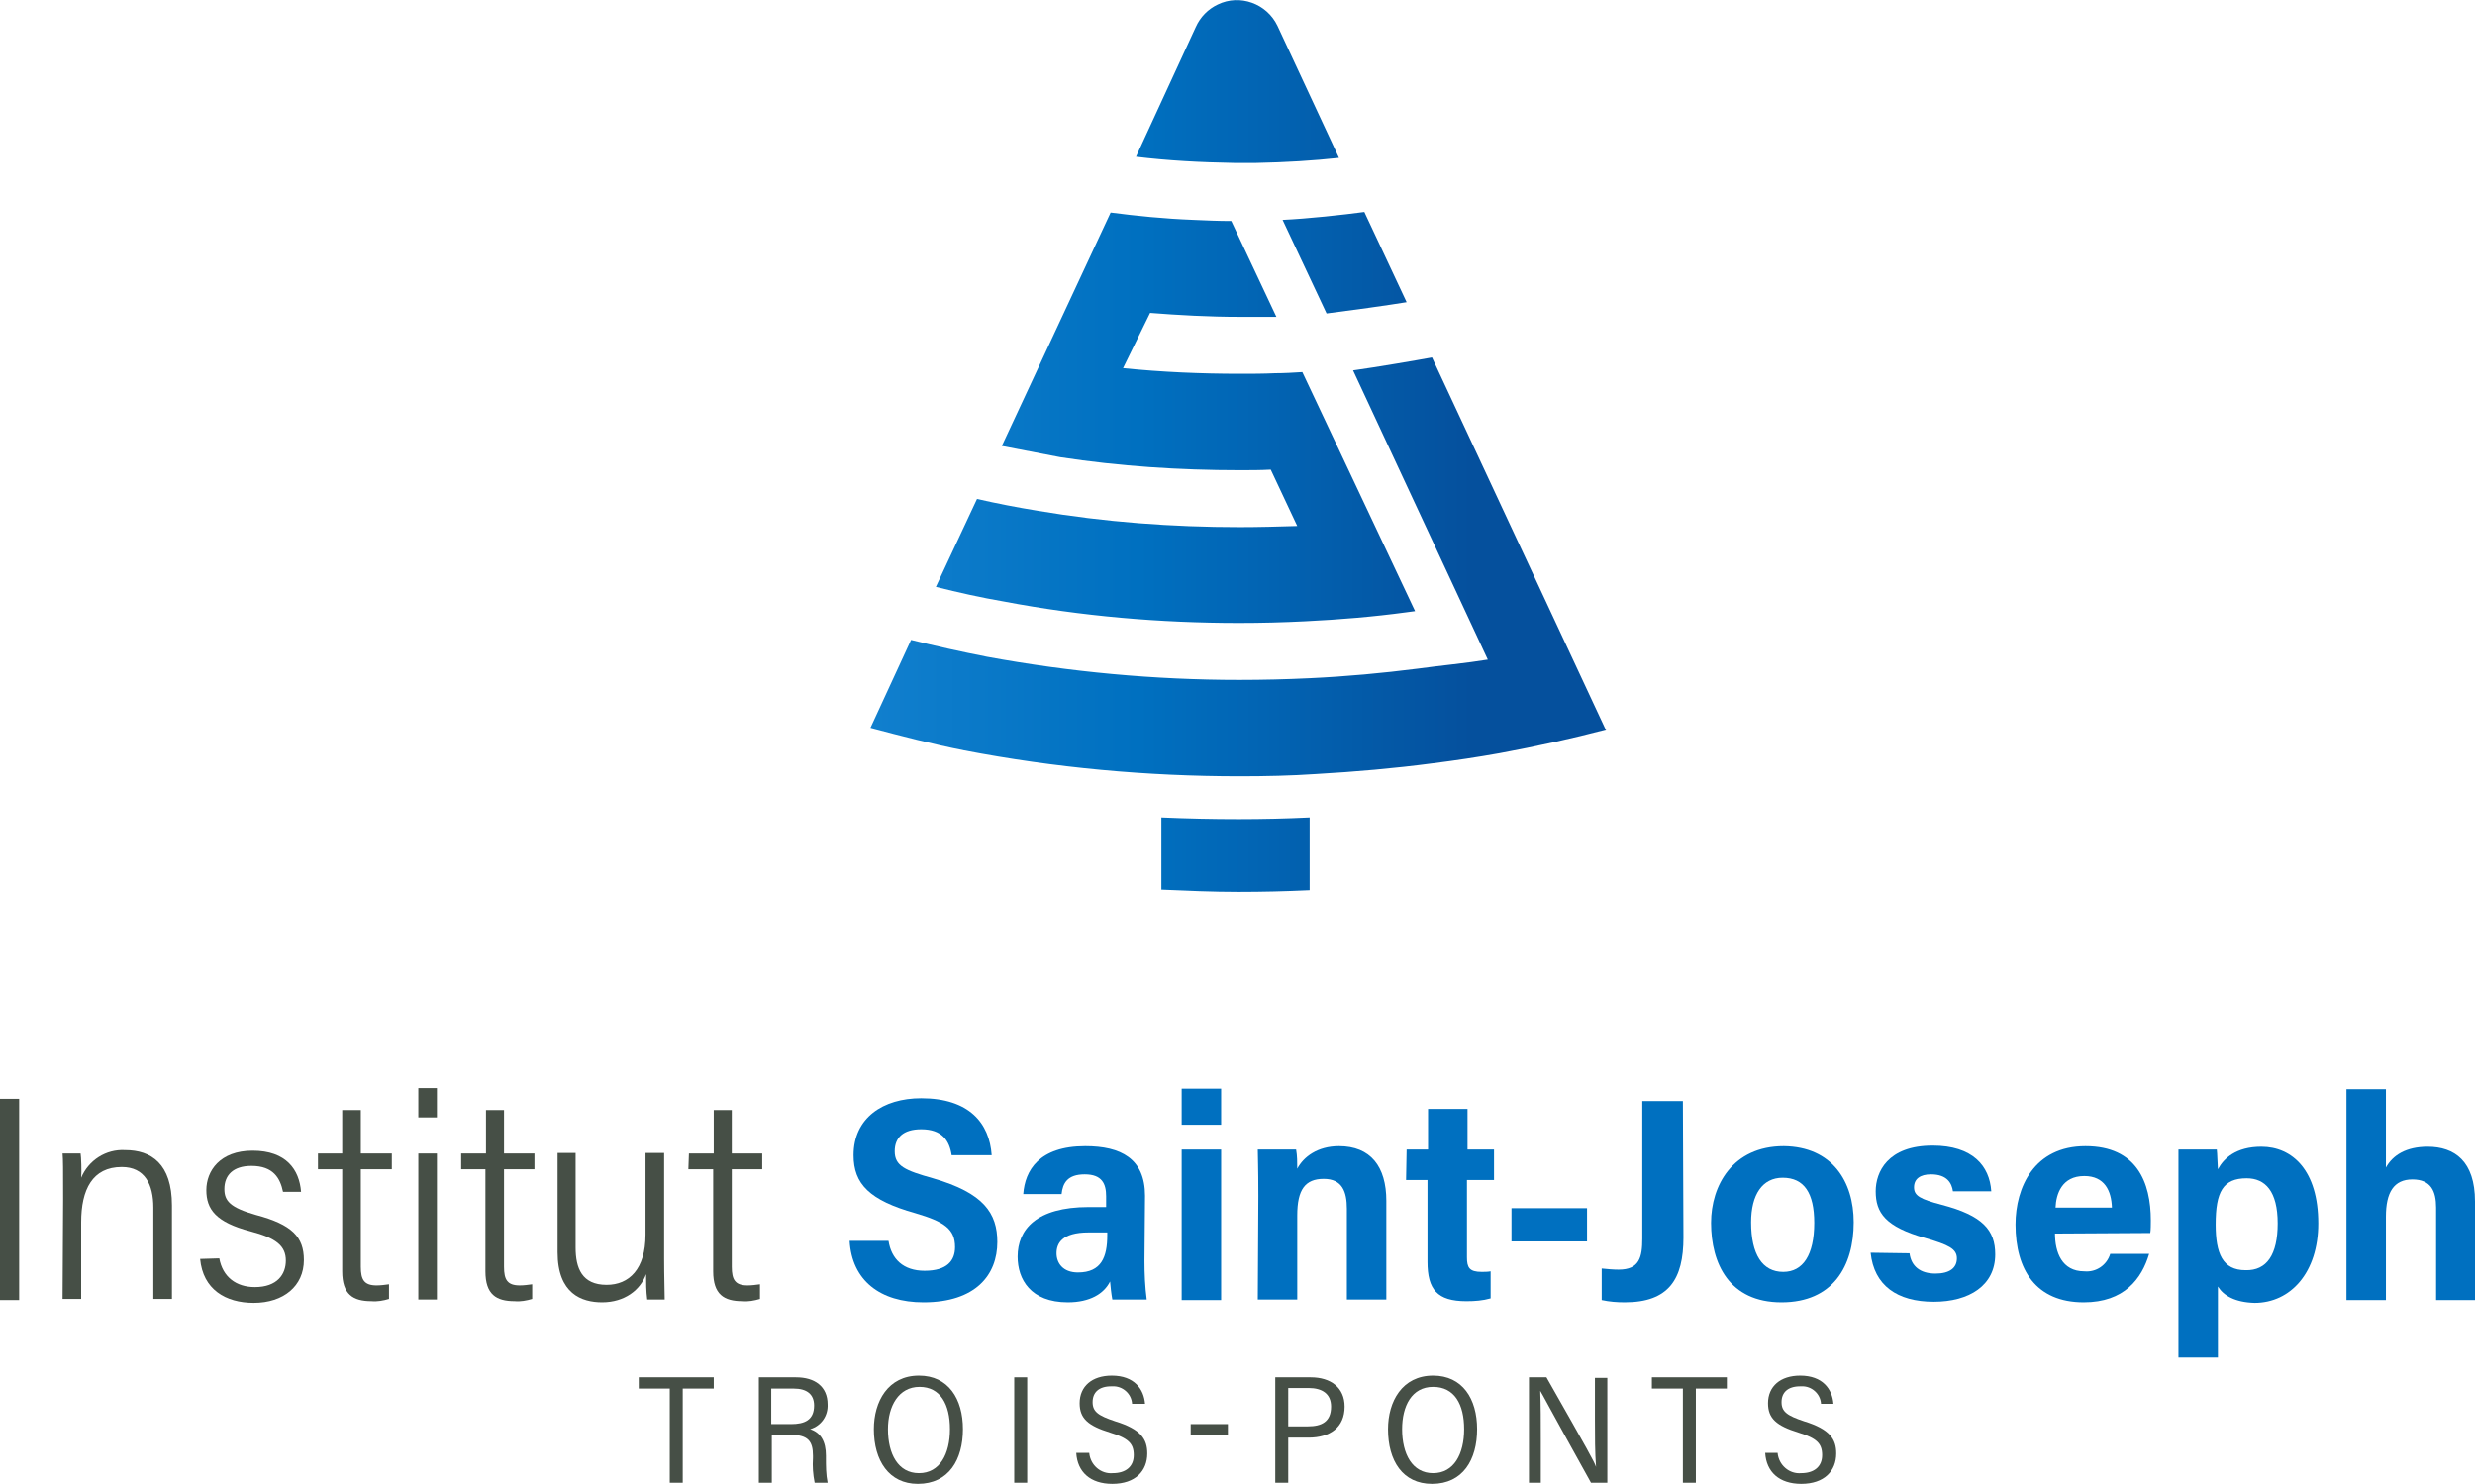 <?xml version="1.0" encoding="utf-8"?>
<!-- Generator: Adobe Illustrator 26.2.1, SVG Export Plug-In . SVG Version: 6.00 Build 0)  -->
<svg version="1.1" id="Calque_1" xmlns="http://www.w3.org/2000/svg" xmlns:xlink="http://www.w3.org/1999/xlink" x="0px" y="0px"
	 viewBox="0 0 439 263.2" style="enable-background:new 0 0 439 263.2;" xml:space="preserve">
<style type="text/css">
	.st0{fill:#464F46;}
	.st1{fill:#0070C0;}
	.st2{fill:url(#SVGID_1_);}
</style>
<path class="st0" d="M3.4,194.9v35.7H0v-35.7H3.4z"/>
<path class="st0" d="M11.2,212.7c0-5.4,0-7-0.1-8.1h3.2c0.1,0.5,0.2,3.3,0.1,4.3c1.3-3.1,4.4-5.1,7.8-4.9c4.6,0,8.3,2.4,8.3,9.8
	v16.6h-3.3v-16.2c0-4.1-1.5-7.2-5.6-7.2c-5.2,0-7.2,4-7.2,9.8v13.6h-3.3L11.2,212.7L11.2,212.7z"/>
<path class="st0" d="M38.9,223.2c0.6,3.3,3,5.1,6.3,5.1c4,0,5.5-2.3,5.5-4.7c0-2.6-1.7-4-6.3-5.2c-6.1-1.6-7.8-3.9-7.8-7.3
	s2.4-7,8.2-7c6,0,8.3,3.4,8.6,7.3h-3.2c-0.5-2.4-1.7-4.6-5.6-4.6c-3.3,0-4.8,1.7-4.8,4.1c0,2.1,1,3.3,5.6,4.6c6.4,1.7,8.5,3.9,8.5,8
	c0,4.6-3.6,7.6-8.9,7.6c-5,0-9-2.4-9.5-7.8L38.9,223.2z"/>
<path class="st0" d="M56.4,204.6h4.3v-7.7H64v7.7h5.5v2.8H64v17.3c0,2.3,0.6,3.3,2.8,3.3c0.7,0,1.5-0.1,2.2-0.2v2.6
	c-1,0.3-2.1,0.5-3.1,0.4c-3.3,0-5.2-1.2-5.2-5.3v-18.1h-4.3V204.6z"/>
<path class="st0" d="M74.2,193h3.3v5.2h-3.3V193z M74.2,204.6h3.3v25.9h-3.3V204.6z"/>
<path class="st0" d="M81.8,204.6h4.4v-7.7h3.2v7.7h5.4v2.8h-5.4v17.3c0,2.3,0.6,3.3,2.8,3.3c0.7,0,1.5-0.1,2.2-0.2v2.6
	c-1,0.3-2.1,0.5-3.1,0.4c-3.3,0-5.2-1.2-5.2-5.3v-18.1h-4.3V204.6z"/>
<path class="st0" d="M117.8,223.3c0,3.1,0.1,6,0.1,7.2h-3.1c-0.2-1.5-0.2-3-0.2-4.5c-1,2.8-3.8,5-7.8,5c-3.6,0-7.9-1.5-7.9-8.9
	v-17.6h3.2v16.8c0,3.6,1.1,6.6,5.5,6.6c4,0,6.9-2.8,6.9-8.9v-14.5h3.3V223.3z"/>
<path class="st0" d="M122.2,204.6h4.4v-7.7h3.2v7.7h5.4v2.8h-5.4v17.3c0,2.3,0.6,3.3,2.8,3.3c0.7,0,1.5-0.1,2.2-0.2v2.6
	c-1,0.3-2.1,0.5-3.1,0.4c-3.3,0-5.2-1.2-5.2-5.3v-18.1h-4.4L122.2,204.6L122.2,204.6z"/>
<path class="st1" d="M157.6,220.1c0.5,3.2,2.6,5.3,6.4,5.3c4,0,5.4-1.8,5.4-4.2c0-3.2-1.9-4.5-7-6c-8.2-2.3-11-5.2-11-10.3
	c0-6.6,5.2-10.1,12-10.1c8.5,0,12.1,4.4,12.5,10.1h-7.1c-0.4-2.6-1.7-4.6-5.4-4.6c-3.2,0-4.7,1.5-4.7,3.9c0,2.6,1.8,3.4,6.8,4.8
	c9,2.6,11.4,6.2,11.4,11.3c0,5.8-3.8,10.7-13.1,10.7c-7.7,0-12.7-3.9-13.1-10.9H157.6z"/>
<path class="st1" d="M203,223.6c0,2.3,0.1,4.6,0.4,6.9h-6.1c-0.2-1.1-0.3-2.1-0.4-3.2c-1.1,2.2-3.6,3.7-7.5,3.7
	c-6.6,0-8.9-4.1-8.9-8.1c0-4.8,3.3-8.8,12.6-8.8h3.1v-1.9c0-2.2-0.7-3.9-3.8-3.9s-3.9,1.6-4.1,3.5h-6.8c0.3-4.2,2.8-8.5,11-8.5
	c6.3,0,10.6,2.2,10.6,8.8L203,223.6z M196.3,218.6h-3.2c-4.8,0-5.7,2-5.7,3.7s1.1,3.4,3.8,3.4c4.2,0,5.2-2.8,5.2-6.6v-0.5H196.3z"/>
<path class="st1" d="M209.6,193.1h7v6.4h-7V193.1z M209.6,203.9h7v26.7h-7V203.9z"/>
<path class="st1" d="M223.2,212.2c0-5.5-0.1-7.1-0.1-8.3h6.8c0.2,1.1,0.2,2.3,0.2,3.4c1.1-2.1,3.6-4,7.4-4c5.6,0,8.4,3.6,8.4,9.7
	v17.5h-7v-16.1c0-3-0.8-5.3-4.1-5.3s-4.7,1.9-4.7,6.5v14.9h-7L223.2,212.2z"/>
<path class="st1" d="M249.5,203.9h3.8v-7.2h7v7.2h4.7v5.4h-4.8V223c0,1.8,0.4,2.6,2.6,2.6c0.5,0,1.1,0,1.6-0.1v4.8
	c-1.4,0.4-2.8,0.5-4.3,0.5c-5.2,0-6.9-2.1-6.9-7v-14.5h-3.8L249.5,203.9z"/>
<path class="st1" d="M281.5,214.3v5.9h-13.4v-5.9H281.5z"/>
<path class="st1" d="M298.6,219.5c0,7.4-2.6,11.5-10.4,11.5c-1.4,0-2.7-0.1-4.1-0.4V225c1,0.1,2,0.2,3,0.2c3.7,0,4.2-2.2,4.2-5.5
	v-24.4h7.2L298.6,219.5z"/>
<path class="st1" d="M328.8,216.8c0,7.8-3.7,14.2-12.8,14.2c-9.3,0-12.5-6.9-12.5-14.1c0-6.6,3.8-13.6,12.9-13.6
	C325,203.4,328.8,209.6,328.8,216.8z M310.6,216.8c0,5.7,2,8.8,5.7,8.8c3.5,0,5.5-3,5.5-8.7c0-5.3-1.8-8-5.6-8
	C312.6,208.9,310.6,211.9,310.6,216.8L310.6,216.8z"/>
<path class="st1" d="M338.7,222.3c0.3,2.3,1.9,3.6,4.6,3.6c2.5,0,3.8-1,3.8-2.7s-1.5-2.4-5.6-3.6c-7.1-2-8.8-4.5-8.8-8.3
	c0-3.4,2.1-8.1,10.1-8.1c7.1,0,10.1,3.6,10.4,8.1h-6.8c-0.2-1.4-1-3-3.9-3c-1.9,0-3,0.8-3,2.3s1.1,2.1,4.9,3.1
	c7.3,1.9,9.5,4.5,9.5,8.8c0,5.5-4.6,8.4-10.9,8.4c-6.5,0-10.6-2.9-11.2-8.7L338.7,222.3z"/>
<path class="st1" d="M364.5,218.8c0,3.3,1.2,6.7,5.2,6.7c2.1,0.2,4-1.1,4.6-3.1h6.9c-1.3,4.4-4.4,8.6-11.6,8.6
	c-8.5,0-12.1-5.8-12.1-13.8c0-6.6,3.3-13.9,12.4-13.9s11.6,6.4,11.6,13.2c0,0.4,0,1.8-0.1,2.2L364.5,218.8z M374.6,214.2
	c-0.1-3-1.3-5.6-4.9-5.6c-4,0-5,3.2-5.1,5.6H374.6z"/>
<path class="st1" d="M393.4,228.2v12.6h-7v-29.2c0-3.6,0-6,0-7.7h6.8c0.1,0.8,0.1,2.2,0.2,3.5c1-1.9,3.2-4,7.7-4
	c5.5,0,10.1,4.2,10.1,13.6c0,8.7-4.9,14.1-11.3,14.1C396.4,231,394.4,229.8,393.4,228.2z M404,217c0-5.7-2.2-8-5.5-8
	c-4.2,0-5.5,2.4-5.5,8.2c0,5.1,1.2,8.1,5.3,8.1C402.1,225.4,404,222.5,404,217L404,217z"/>
<path class="st1" d="M423.2,193.1v14c1.2-2.2,3.6-3.7,7.4-3.7c4.8,0,8.4,2.6,8.4,9.7v17.5h-6.9v-16.4c0-2.9-0.9-5-4.2-5
	s-4.7,2.3-4.7,6.6v14.8h-7v-37.4h7V193.1z"/>
<path class="st0" d="M118.8,246.3h-5.5v-2h13.3v2h-5.5V263h-2.3V246.3z"/>
<path class="st0" d="M136.9,254.5v8.5h-2.3v-18.7h6.6c3.3,0,5.6,1.6,5.6,4.8c0.1,2-1.1,3.8-3.1,4.4c1.9,0.6,2.8,2.2,2.8,4.7v0.3
	c0,1.5,0,3,0.3,4.5h-2.3c-0.3-1.5-0.4-2.9-0.3-4.4v-0.4c0-2.6-0.9-3.7-4-3.7L136.9,254.5L136.9,254.5z M136.9,252.6h3.4
	c2.4,0,4.1-0.7,4.1-3.3c0-2-1.3-3-3.6-3h-4v6.3H136.9z"/>
<path class="st0" d="M170.8,253.5c0,5.4-2.5,9.7-8,9.7c-5.1,0-7.8-4.1-7.8-9.7c0-4.9,2.5-9.5,8-9.5
	C168.2,244,170.8,248.1,170.8,253.5z M157.5,253.5c0,4.4,1.8,7.8,5.5,7.8s5.5-3.4,5.5-7.8c0-4.4-1.7-7.5-5.4-7.5
	S157.5,249.4,157.5,253.5L157.5,253.5z"/>
<path class="st0" d="M182.2,244.3V263h-2.3v-18.7H182.2z"/>
<path class="st0" d="M193.2,257.7c0.2,2.2,2.1,3.8,4.2,3.6c2.2,0,3.7-1.1,3.7-3.2s-1-3-4.2-4c-3.9-1.2-5.4-2.5-5.4-5.2
	c0-3,2.2-4.9,5.7-4.9c4,0,5.7,2.4,5.9,5h-2.3c-0.1-1.8-1.7-3.2-3.5-3.1c-0.1,0-0.1,0-0.2,0c-2.2,0-3.3,1.1-3.3,2.8s1,2.4,4,3.4
	c4.6,1.4,5.7,3.2,5.7,5.7c0,3.1-2.1,5.4-6.2,5.4c-3.9,0-6.2-2.1-6.4-5.5H193.2z"/>
<path class="st0" d="M217.8,252.6v2h-6.6v-2H217.8z"/>
<path class="st0" d="M226.2,244.3h6.3c3.5,0,6,1.8,6,5.2c0,3.7-2.6,5.5-6.4,5.5h-3.6v8h-2.3V244.3z M228.5,253h3.5
	c2.4,0,4.1-0.8,4.1-3.5c0-2.3-1.6-3.3-4-3.3h-3.6V253z"/>
<path class="st0" d="M262,253.5c0,5.4-2.5,9.7-8,9.7c-5.2,0-7.8-4.1-7.8-9.7c0-4.9,2.5-9.5,8-9.5C259.4,244,262,248.1,262,253.5z
	 M248.7,253.5c0,4.4,1.8,7.8,5.5,7.8s5.5-3.4,5.5-7.8c0-4.4-1.7-7.5-5.5-7.5C250.4,246,248.7,249.4,248.7,253.5L248.7,253.5z"/>
<path class="st0" d="M271.2,263v-18.7h3.1c7.5,13.2,8.5,15,8.8,15.9l0,0c-0.2-2.5-0.2-5.5-0.2-8.5v-7.3h2.2V263h-2.9
	c-8-14.4-8.5-15.5-9-16.3l0,0c0.1,2.4,0.1,5.5,0.1,8.9v7.4H271.2z"/>
<path class="st0" d="M298.5,246.3H293v-2h13.3v2h-5.5V263h-2.3V246.3z"/>
<path class="st0" d="M315.3,257.7c0.2,2.2,2.1,3.8,4.2,3.6c2.2,0,3.7-1.1,3.7-3.2s-1-3-4.2-4c-3.9-1.2-5.4-2.5-5.4-5.2
	c0-3,2.2-4.9,5.7-4.9c4,0,5.7,2.4,5.9,5H323c-0.1-1.8-1.7-3.2-3.5-3.1c-0.1,0-0.1,0-0.2,0c-2.2,0-3.3,1.1-3.3,2.8s1,2.4,4,3.4
	c4.6,1.4,5.7,3.2,5.7,5.7c0,3.1-2.1,5.4-6.2,5.4c-3.9,0-6.2-2.1-6.4-5.5H315.3z"/>
<linearGradient id="SVGID_1_" gradientUnits="userSpaceOnUse" x1="136" y1="79.111" x2="261" y2="79.111">
	<stop  offset="0" style="stop-color:#1785D3"/>
	<stop  offset="0.528" style="stop-color:#0070C0"/>
	<stop  offset="1" style="stop-color:#05509D"/>
</linearGradient>
<path class="st2" d="M235.3,55.6c4-0.5,11.2-1.5,14.2-2l-7.5-16c-3.7,0.5-10.1,1.2-14.5,1.4L235.3,55.6z M218.9,28.9h0.9h1.6h1.4
	c5.2-0.1,10.1-0.4,14.7-0.9L226.6,4.6c-1.9-4-6.7-5.7-10.6-3.8c-1.7,0.8-3.1,2.2-3.9,4l-10.6,23C207.2,28.5,213,28.8,218.9,28.9
	L218.9,28.9z M206,145v12.8c4.5,0.2,9.1,0.4,13.7,0.4c4.2,0,8.4-0.1,12.6-0.3V145c-4.1,0.2-8.3,0.3-12.6,0.3
	C215.1,145.3,210.6,145.2,206,145z M219.8,110.5c3.9,0,7.8-0.1,11.7-0.3c6.1-0.3,12.1-0.8,18-1.6l1.5-0.2L231,66
	c-1.6,0.1-3.2,0.2-4.8,0.2c-2.1,0.1-4.2,0.1-6.3,0.1c-6.9,0-13.8-0.3-20.7-1l4.8-9.8c5.1,0.4,10.4,0.7,15.9,0.7c1.6,0,3.1,0,4.6,0
	c0.6,0,1.2,0,1.9,0l-8-17c-2.3,0-4.5-0.1-6.7-0.2c-5.2-0.2-10.1-0.7-14.7-1.3l-19.3,41.4l10.4,2c10.5,1.6,21.1,2.3,31.8,2.3
	c1.9,0,3.7,0,5.5-0.1l4.7,10c-3.2,0.1-6.9,0.2-10.2,0.2c-12,0-24-0.9-35.8-2.9c-3.7-0.6-7.3-1.3-10.8-2.1l-7.3,15.6
	c4,1,8,1.9,12.1,2.6C191.8,109.3,205.8,110.5,219.8,110.5z M284.7,129.2L254,63.4c-2.7,0.5-9.7,1.7-14,2.3l23.9,51.3
	c-3.6,0.6-8.8,1.1-12.4,1.6c-6.3,0.8-12.7,1.4-19.2,1.7c-4.1,0.2-8.3,0.3-12.5,0.3c-15,0-30-1.4-44.7-4.1c-4.6-0.9-9.1-1.9-13.5-3
	l-7.2,15.6c5.3,1.4,11,2.9,16.6,4c16.1,3.1,32.5,4.6,48.9,4.6c4.6,0,9.1-0.1,13.5-0.4c7-0.4,13.9-1,20.7-1.9c4-0.5,8-1.1,11.9-1.8
	c6.5-1.2,12.8-2.6,18.9-4.2L284.7,129.2z"/>
</svg>
